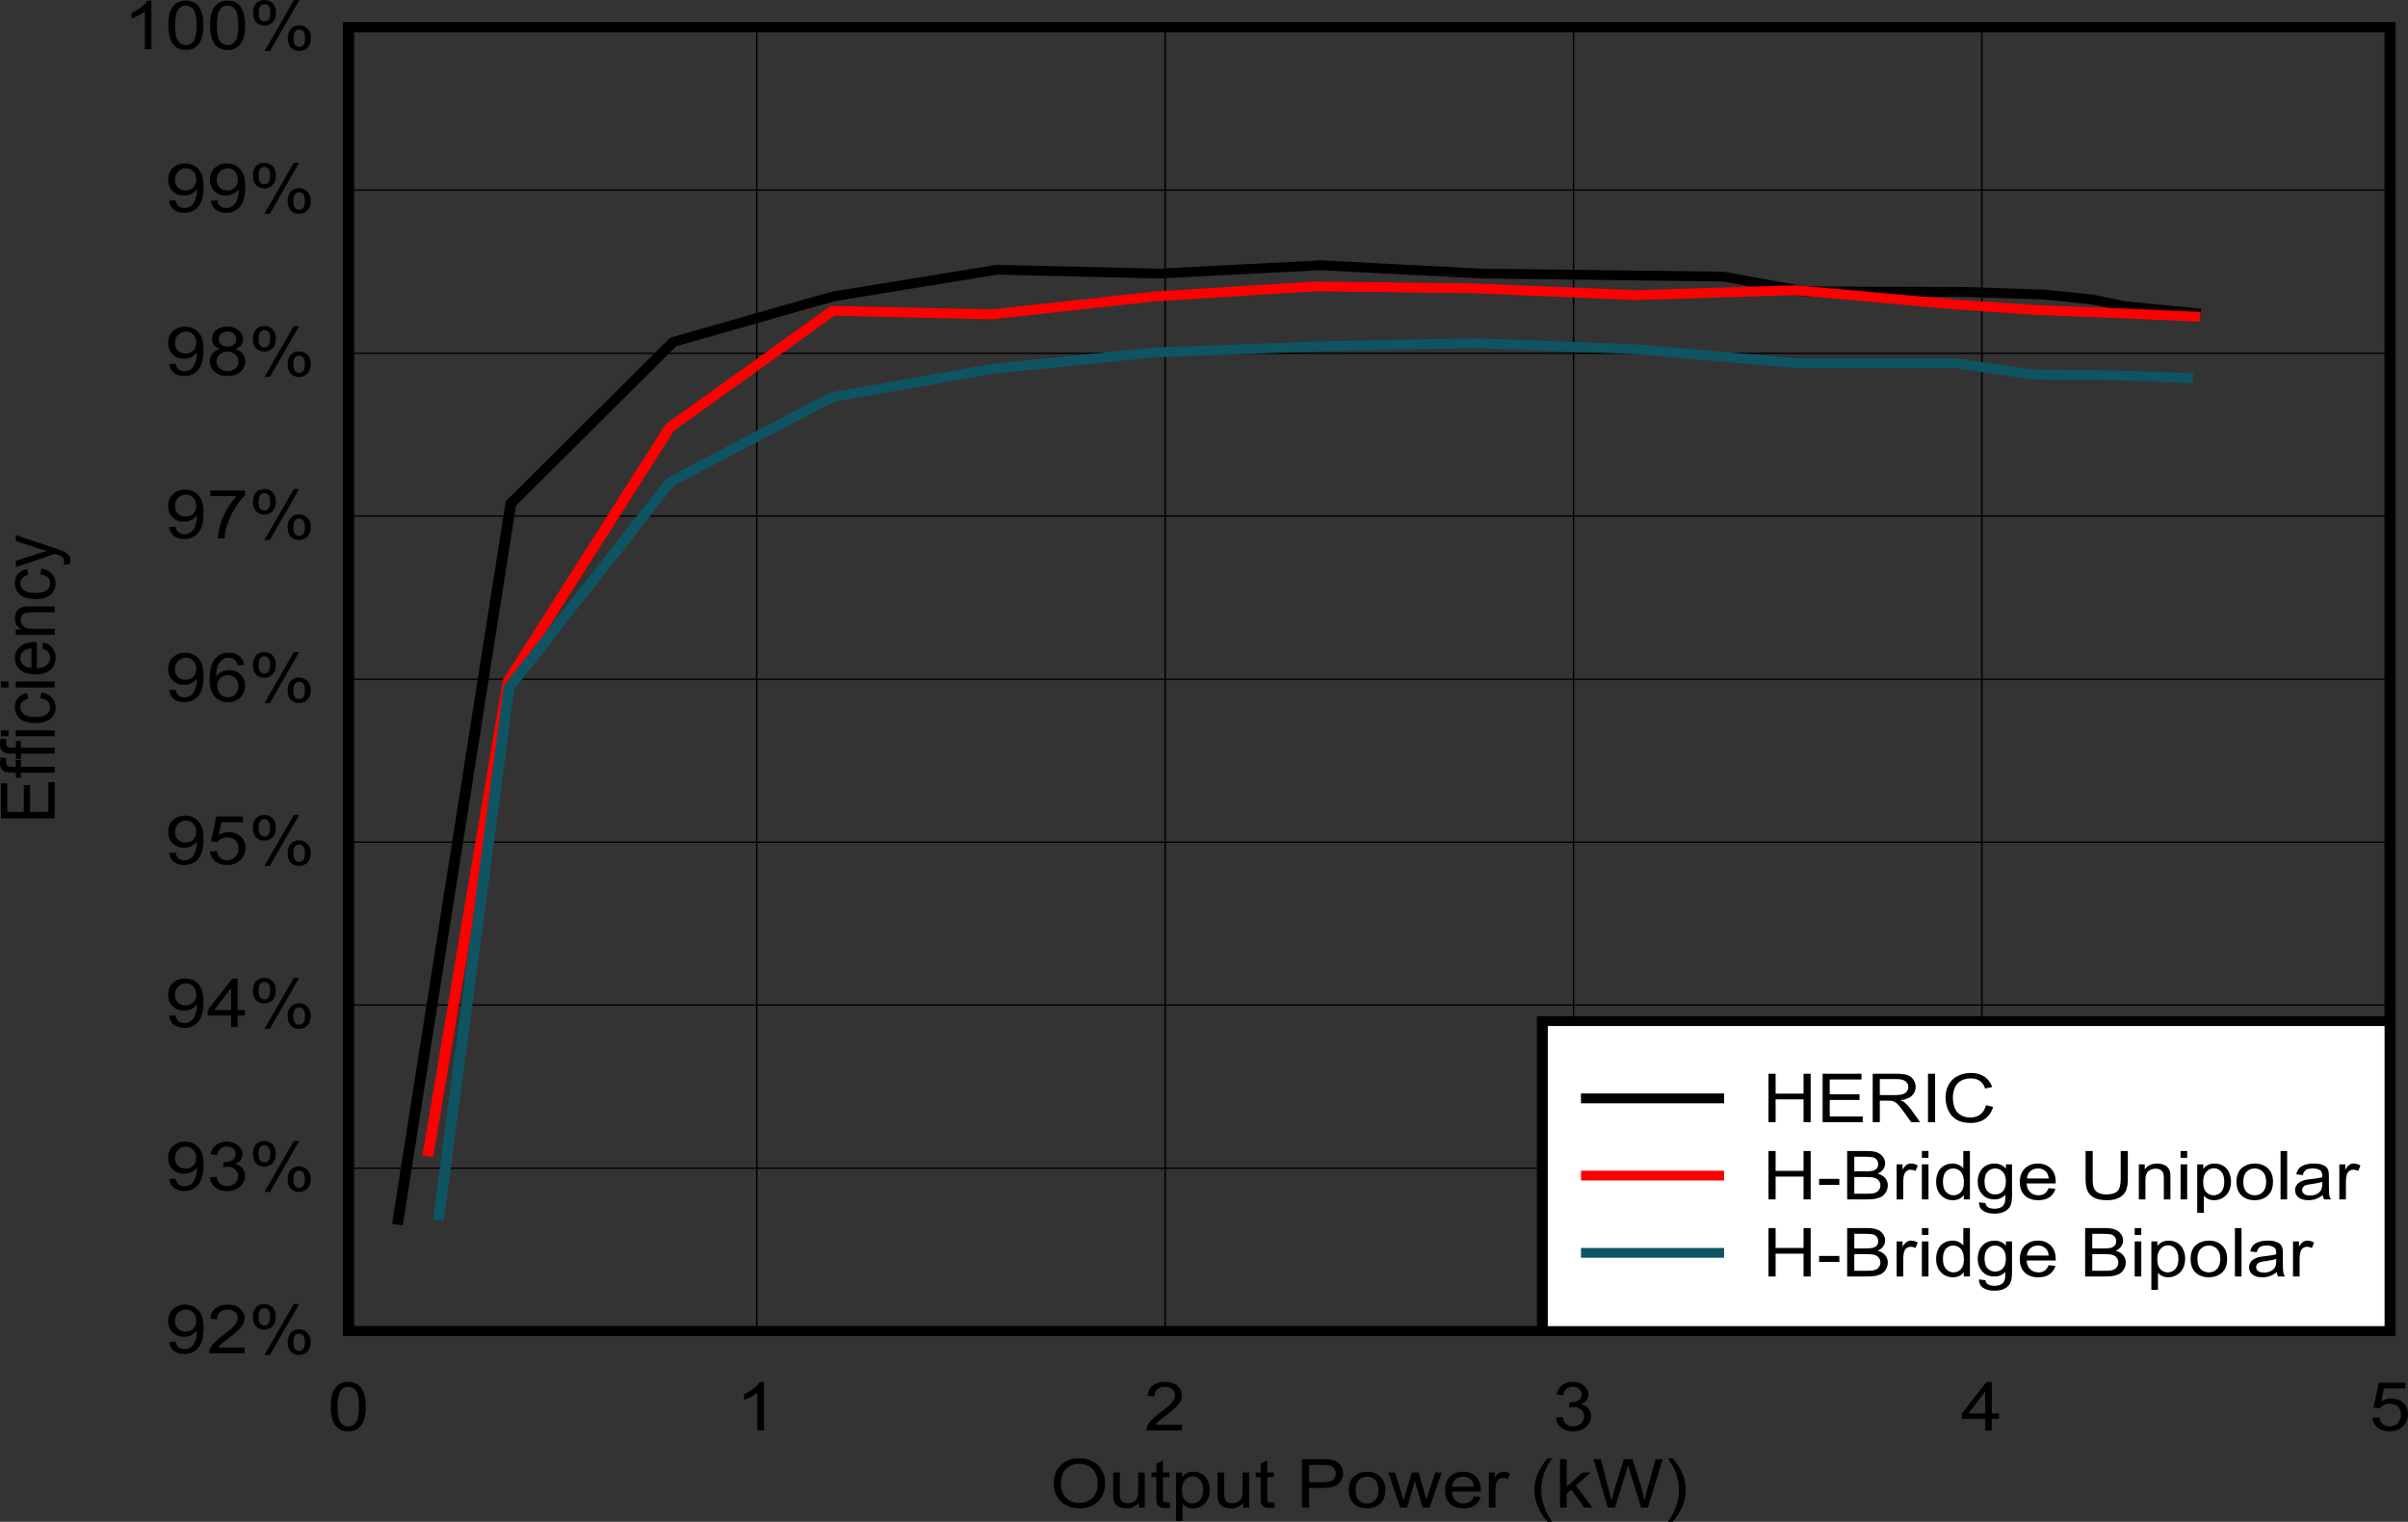 <?xml version="1.0" encoding="UTF-8" standalone="no"?>
<svg
   xmlns:dc="http://purl.org/dc/elements/1.1/"
   xmlns:cc="http://creativecommons.org/ns#"
   xmlns:rdf="http://www.w3.org/1999/02/22-rdf-syntax-ns#"
   xmlns:svg="http://www.w3.org/2000/svg"
   xmlns="http://www.w3.org/2000/svg"
   xmlns:xlink="http://www.w3.org/1999/xlink"
   xmlns:sodipodi="http://sodipodi.sourceforge.net/DTD/sodipodi-0.dtd"
   xmlns:inkscape="http://www.inkscape.org/namespaces/inkscape"
   sodipodi:docname="D007-efficiency-dc-ac-vs-output-power-tiduf64.pdf"
   id="svg445"
   version="1.2"
   viewBox="0 0 513.074 324.219"
   height="324.219pt"
   width="513.074pt">
  <rect x="0" y="0" width="513.074" height="324.219" fill="#333333" stroke="none"/>
  <sodipodi:namedview
     id="namedview447"
     inkscape:window-height="480"
     inkscape:window-width="640"
     inkscape:pageshadow="2"
     inkscape:pageopacity="0"
     guidetolerance="10"
     gridtolerance="10"
     objecttolerance="10"
     borderopacity="1"
     bordercolor="#666666"
     pagecolor="#ffffff" />
  <defs
     id="defs148">
    <g
       id="g146">
      <symbol
         id="glyph0-0"
         overflow="visible">
        <path
           inkscape:connector-curvature="0"
           id="path2"
           d="m 2,0 v -9 h 8 v 9 z m 0.25,-0.219 h 7.5 v -8.562 h -7.5 z m 0,0"
           style="stroke:none" />
      </symbol>
      <symbol
         id="glyph0-1"
         overflow="visible">
        <path
           inkscape:connector-curvature="0"
           id="path5"
           d="m 0.781,-5.016 c 0,-1.715 0.508,-3.062 1.531,-4.031 C 3.332,-10.012 4.648,-10.5 6.266,-10.5 c 1.051,0 2,0.23 2.844,0.688 0.852,0.461 1.504,1.098 1.953,1.906 0.445,0.812 0.672,1.738 0.672,2.766 0,1.043 -0.238,1.98 -0.703,2.812 -0.469,0.824 -1.137,1.449 -2,1.875 -0.855,0.418 -1.785,0.625 -2.781,0.625 -1.074,0 -2.039,-0.234 -2.891,-0.703 C 2.516,-0.996 1.871,-1.641 1.438,-2.453 1,-3.262 0.781,-4.117 0.781,-5.016 Z M 2.344,-5 c 0,1.242 0.367,2.223 1.109,2.938 0.738,0.719 1.672,1.078 2.797,1.078 1.133,0 2.07,-0.359 2.812,-1.078 0.738,-0.727 1.109,-1.758 1.109,-3.094 0,-0.832 -0.164,-1.562 -0.484,-2.188 -0.312,-0.621 -0.773,-1.109 -1.375,-1.453 -0.605,-0.352 -1.289,-0.531 -2.047,-0.531 -1.074,0 -1.996,0.336 -2.766,1 C 2.727,-7.66 2.344,-6.551 2.344,-5 Z m 0,0"
           style="stroke:none" />
      </symbol>
      <symbol
         id="glyph0-2"
         overflow="visible">
        <path
           inkscape:connector-curvature="0"
           id="path8"
           d="M 6.5,0 V -1.094 C 5.852,-0.25 4.973,0.172 3.859,0.172 c -0.492,0 -0.949,-0.086 -1.375,-0.25 C 2.066,-0.254 1.754,-0.469 1.547,-0.719 1.336,-0.977 1.191,-1.289 1.109,-1.656 1.055,-1.902 1.031,-2.301 1.031,-2.844 v -4.625 H 2.438 v 4.141 c 0,0.668 0.023,1.117 0.078,1.344 0.09,0.336 0.281,0.598 0.562,0.781 0.289,0.188 0.645,0.281 1.062,0.281 0.426,0 0.82,-0.094 1.188,-0.281 C 5.699,-1.398 5.961,-1.664 6.109,-2 6.262,-2.34 6.344,-2.832 6.344,-3.469 v -4 H 7.75 V 0 Z m 0,0"
           style="stroke:none" />
      </symbol>
      <symbol
         id="glyph0-3"
         overflow="visible">
        <path
           inkscape:connector-curvature="0"
           id="path11"
           d="m 4.125,-1.125 0.203,1.109 C 3.93,0.055 3.574,0.094 3.266,0.094 2.754,0.094 2.355,0.02 2.078,-0.125 1.797,-0.27 1.598,-0.457 1.484,-0.688 1.367,-0.926 1.312,-1.426 1.312,-2.188 V -6.484 H 0.281 V -7.469 H 1.312 v -1.859 l 1.406,-0.75 V -7.469 H 4.125 v 0.984 H 2.719 V -2.125 c 0,0.367 0.02,0.602 0.062,0.703 0.051,0.105 0.133,0.191 0.25,0.25 0.113,0.062 0.273,0.094 0.484,0.094 0.152,0 0.359,-0.016 0.609,-0.047 z m 0,0"
           style="stroke:none" />
      </symbol>
      <symbol
         id="glyph0-4"
         overflow="visible">
        <path
           inkscape:connector-curvature="0"
           id="path14"
           d="M 1.062,2.859 V -7.469 H 2.344 V -6.5 C 2.645,-6.871 2.984,-7.156 3.359,-7.344 3.742,-7.539 4.207,-7.641 4.75,-7.641 c 0.707,0 1.332,0.168 1.875,0.5 0.539,0.324 0.945,0.789 1.219,1.391 0.277,0.594 0.422,1.246 0.422,1.953 0,0.773 -0.16,1.465 -0.469,2.078 C 7.492,-1.113 7.051,-0.645 6.469,-0.312 5.895,0.008 5.285,0.172 4.641,0.172 4.172,0.172 3.746,0.082 3.375,-0.094 3.008,-0.27 2.707,-0.5 2.469,-0.781 V 2.859 Z M 2.328,-3.688 c 0,0.961 0.211,1.668 0.641,2.125 0.434,0.461 0.961,0.688 1.578,0.688 0.621,0 1.16,-0.234 1.609,-0.703 0.445,-0.477 0.672,-1.219 0.672,-2.219 0,-0.945 -0.223,-1.656 -0.656,-2.125 -0.438,-0.477 -0.961,-0.719 -1.562,-0.719 -0.594,0 -1.129,0.254 -1.594,0.75 -0.461,0.5 -0.688,1.238 -0.688,2.203 z m 0,0"
           style="stroke:none" />
      </symbol>
      <symbol
         id="glyph0-5"
         overflow="visible">
        <path
           inkscape:connector-curvature="0"
           id="path17"
           d=""
           style="stroke:none" />
      </symbol>
      <symbol
         id="glyph0-6"
         overflow="visible">
        <path
           inkscape:connector-curvature="0"
           id="path20"
           d="M 1.234,0 V -10.312 H 5.562 c 0.758,0 1.336,0.035 1.734,0.094 0.559,0.086 1.031,0.246 1.406,0.484 0.383,0.242 0.691,0.574 0.922,1 0.238,0.43 0.359,0.898 0.359,1.406 0,0.875 -0.316,1.621 -0.938,2.234 C 8.43,-4.488 7.309,-4.188 5.688,-4.188 H 2.75 V 0 Z M 2.75,-5.406 h 2.969 c 0.977,0 1.672,-0.16 2.078,-0.484 0.414,-0.332 0.625,-0.797 0.625,-1.391 0,-0.434 -0.129,-0.805 -0.375,-1.109 C 7.805,-8.699 7.488,-8.906 7.094,-9 6.844,-9.059 6.371,-9.094 5.688,-9.094 H 2.75 Z m 0,0"
           style="stroke:none" />
      </symbol>
      <symbol
         id="glyph0-7"
         overflow="visible">
        <path
           inkscape:connector-curvature="0"
           id="path23"
           d="m 0.531,-3.734 c 0,-1.383 0.426,-2.41 1.281,-3.078 0.715,-0.551 1.586,-0.828 2.609,-0.828 1.145,0 2.078,0.34 2.797,1.016 0.727,0.668 1.094,1.598 1.094,2.781 0,0.961 -0.164,1.715 -0.484,2.266 -0.324,0.555 -0.793,0.988 -1.406,1.297 -0.605,0.301 -1.273,0.453 -2,0.453 -1.156,0 -2.098,-0.332 -2.812,-1 C 0.891,-1.504 0.531,-2.473 0.531,-3.734 Z m 1.453,0 c 0,0.961 0.227,1.68 0.688,2.156 0.465,0.469 1.051,0.703 1.75,0.703 0.695,0 1.273,-0.238 1.734,-0.719 0.465,-0.477 0.703,-1.207 0.703,-2.188 0,-0.914 -0.238,-1.613 -0.703,-2.094 -0.461,-0.477 -1.039,-0.719 -1.734,-0.719 -0.699,0 -1.285,0.242 -1.75,0.719 -0.461,0.469 -0.688,1.184 -0.688,2.141 z m 0,0"
           style="stroke:none" />
      </symbol>
      <symbol
         id="glyph0-8"
         overflow="visible">
        <path
           inkscape:connector-curvature="0"
           id="path26"
           d="M 2.594,0 0.047,-7.469 H 1.5 l 1.328,4.312 0.484,1.609 C 3.332,-1.629 3.477,-2.145 3.75,-3.094 l 1.312,-4.375 H 6.516 L 7.75,-3.141 l 0.422,1.438 0.469,-1.453 1.422,-4.312 h 1.375 L 8.844,0 H 7.375 L 6.062,-4.469 5.734,-5.75 4.062,0 Z m 0,0"
           style="stroke:none" />
      </symbol>
      <symbol
         id="glyph0-9"
         overflow="visible">
        <path
           inkscape:connector-curvature="0"
           id="path29"
           d="M 6.734,-2.406 8.188,-2.25 c -0.23,0.773 -0.66,1.371 -1.281,1.797 -0.617,0.418 -1.402,0.625 -2.359,0.625 -1.219,0 -2.184,-0.332 -2.891,-1 -0.711,-0.676 -1.062,-1.625 -1.062,-2.844 0,-1.258 0.359,-2.234 1.078,-2.922 0.715,-0.695 1.648,-1.047 2.797,-1.047 1.102,0 2.004,0.348 2.703,1.031 0.707,0.68 1.062,1.633 1.062,2.859 0,0.074 0,0.191 0,0.344 h -6.188 c 0.051,0.812 0.305,1.441 0.766,1.875 0.465,0.438 1.047,0.656 1.734,0.656 0.52,0 0.961,-0.117 1.328,-0.359 C 6.238,-1.48 6.523,-1.875 6.734,-2.406 Z M 2.125,-4.453 H 6.75 C 6.688,-5.074 6.508,-5.547 6.219,-5.859 5.77,-6.348 5.191,-6.594 4.484,-6.594 c -0.648,0 -1.195,0.195 -1.641,0.578 -0.438,0.387 -0.68,0.91 -0.719,1.562 z m 0,0"
           style="stroke:none" />
      </symbol>
      <symbol
         id="glyph0-10"
         overflow="visible">
        <path
           inkscape:connector-curvature="0"
           id="path32"
           d="M 1.047,0 V -7.469 H 2.312 v 1.125 c 0.32,-0.52 0.617,-0.863 0.891,-1.031 0.27,-0.176 0.57,-0.266 0.906,-0.266 0.465,0 0.945,0.137 1.438,0.406 L 5.062,-6.062 C 4.719,-6.238 4.371,-6.328 4.031,-6.328 c -0.305,0 -0.582,0.086 -0.828,0.25 -0.242,0.168 -0.414,0.398 -0.516,0.688 -0.156,0.449 -0.234,0.945 -0.234,1.484 V 0 Z m 0,0"
           style="stroke:none" />
      </symbol>
      <symbol
         id="glyph0-11"
         overflow="visible">
        <path
           inkscape:connector-curvature="0"
           id="path35"
           d="M 3.75,3.031 C 2.969,2.145 2.305,1.113 1.766,-0.062 1.234,-1.246 0.969,-2.473 0.969,-3.734 0.969,-4.848 1.172,-5.914 1.578,-6.938 2.043,-8.121 2.77,-9.305 3.75,-10.484 h 1 C 4.125,-9.516 3.707,-8.82 3.5,-8.406 3.188,-7.75 2.934,-7.07 2.75,-6.375 2.531,-5.5 2.422,-4.617 2.422,-3.734 c 0,2.262 0.773,4.516 2.328,6.766 z m 0,0"
           style="stroke:none" />
      </symbol>
      <symbol
         id="glyph0-12"
         overflow="visible">
        <path
           inkscape:connector-curvature="0"
           id="path38"
           d="m 1.062,0 v -10.312 h 1.406 v 5.875 L 5.797,-7.469 H 7.625 L 4.453,-4.703 7.938,0 H 6.203 l -2.734,-3.812 -1,0.844 V 0 Z m 0,0"
           style="stroke:none" />
      </symbol>
      <symbol
         id="glyph0-13"
         overflow="visible">
        <path
           inkscape:connector-curvature="0"
           id="path41"
           d="M 3.234,0 0.203,-10.312 H 1.75 L 3.5,-3.547 C 3.684,-2.836 3.848,-2.133 3.984,-1.438 4.273,-2.539 4.445,-3.176 4.5,-3.344 L 6.672,-10.312 H 8.5 l 1.641,5.219 c 0.414,1.293 0.711,2.512 0.891,3.656 0.145,-0.652 0.336,-1.406 0.578,-2.25 l 1.797,-6.625 h 1.516 L 11.781,0 H 10.328 L 7.906,-7.859 C 7.707,-8.512 7.586,-8.914 7.547,-9.062 7.43,-8.594 7.32,-8.191 7.219,-7.859 L 4.781,0 Z m 0,0"
           style="stroke:none" />
      </symbol>
      <symbol
         id="glyph0-14"
         overflow="visible">
        <path
           inkscape:connector-curvature="0"
           id="path44"
           d="M 1.984,3.031 H 0.969 c 1.559,-2.25 2.344,-4.504 2.344,-6.766 0,-0.871 -0.117,-1.75 -0.344,-2.625 C 2.789,-7.055 2.543,-7.727 2.234,-8.375 2.023,-8.801 1.602,-9.504 0.969,-10.484 H 1.984 C 2.961,-9.305 3.688,-8.121 4.156,-6.938 4.551,-5.914 4.75,-4.848 4.75,-3.734 4.75,-2.473 4.477,-1.246 3.938,-0.062 3.406,1.113 2.754,2.145 1.984,3.031 Z m 0,0"
           style="stroke:none" />
      </symbol>
      <symbol
         id="glyph0-15"
         overflow="visible">
        <path
           inkscape:connector-curvature="0"
           id="path47"
           d="m 0.672,-5.078 c 0,-1.227 0.133,-2.211 0.406,-2.953 0.277,-0.738 0.695,-1.312 1.25,-1.719 0.551,-0.402 1.242,-0.609 2.078,-0.609 0.613,0 1.148,0.117 1.609,0.344 0.465,0.219 0.852,0.543 1.156,0.969 0.301,0.418 0.535,0.93 0.703,1.531 0.176,0.594 0.266,1.41 0.266,2.438 0,1.211 -0.145,2.184 -0.422,2.922 -0.273,0.742 -0.684,1.316 -1.234,1.719 -0.555,0.406 -1.246,0.609 -2.078,0.609 -1.105,0 -1.977,-0.352 -2.609,-1.062 -0.75,-0.863 -1.125,-2.258 -1.125,-4.188 z m 1.438,0 c 0,1.688 0.219,2.816 0.656,3.375 0.445,0.562 0.992,0.844 1.641,0.844 0.645,0 1.188,-0.281 1.625,-0.844 0.434,-0.559 0.656,-1.688 0.656,-3.375 0,-1.695 -0.223,-2.828 -0.656,-3.391 -0.438,-0.559 -0.988,-0.844 -1.641,-0.844 -0.648,0 -1.164,0.254 -1.547,0.75 -0.492,0.625 -0.734,1.789 -0.734,3.484 z m 0,0"
           style="stroke:none" />
      </symbol>
      <symbol
         id="glyph0-16"
         overflow="visible">
        <path
           inkscape:connector-curvature="0"
           id="path50"
           d="M 5.969,0 H 4.562 V -8.062 C 4.219,-7.77 3.77,-7.477 3.219,-7.188 2.676,-6.906 2.184,-6.691 1.75,-6.547 v -1.219 C 2.527,-8.098 3.211,-8.5 3.797,-8.969 4.387,-9.445 4.812,-9.91 5.062,-10.359 h 0.906 z m 0,0"
           style="stroke:none" />
      </symbol>
      <symbol
         id="glyph0-17"
         overflow="visible">
        <path
           inkscape:connector-curvature="0"
           id="path53"
           d="M 8.062,-1.219 V 0 H 0.484 C 0.473,-0.301 0.531,-0.594 0.656,-0.875 0.84,-1.34 1.148,-1.801 1.578,-2.25 2.004,-2.695 2.617,-3.219 3.422,-3.812 4.66,-4.727 5.5,-5.453 5.938,-5.984 6.371,-6.523 6.594,-7.035 6.594,-7.516 6.594,-8.012 6.395,-8.438 6,-8.781 5.602,-9.133 5.082,-9.312 4.438,-9.312 c -0.68,0 -1.223,0.191 -1.625,0.562 -0.406,0.367 -0.609,0.871 -0.609,1.516 L 0.75,-7.375 c 0.102,-0.965 0.477,-1.707 1.125,-2.219 0.645,-0.508 1.508,-0.766 2.594,-0.766 1.102,0 1.973,0.277 2.609,0.828 0.645,0.555 0.969,1.238 0.969,2.047 0,0.406 -0.098,0.816 -0.281,1.219 -0.188,0.398 -0.504,0.816 -0.938,1.25 -0.438,0.438 -1.164,1.043 -2.172,1.812 -0.844,0.637 -1.387,1.07 -1.625,1.297 -0.242,0.23 -0.441,0.461 -0.594,0.688 z m 0,0"
           style="stroke:none" />
      </symbol>
      <symbol
         id="glyph0-18"
         overflow="visible">
        <path
           inkscape:connector-curvature="0"
           id="path56"
           d="m 0.672,-2.719 1.406,-0.172 c 0.164,0.719 0.441,1.242 0.828,1.562 0.383,0.312 0.859,0.469 1.422,0.469 0.652,0 1.211,-0.207 1.672,-0.625 0.457,-0.414 0.688,-0.926 0.688,-1.531 0,-0.582 -0.215,-1.062 -0.641,-1.438 -0.418,-0.371 -0.957,-0.562 -1.609,-0.562 -0.262,0 -0.59,0.051 -0.984,0.141 L 3.609,-6 c 0.09,0.012 0.164,0.016 0.219,0.016 0.602,0 1.145,-0.141 1.625,-0.422 0.477,-0.277 0.719,-0.711 0.719,-1.297 0,-0.465 -0.18,-0.852 -0.531,-1.156 C 5.297,-9.16 4.848,-9.312 4.297,-9.312 c -0.555,0 -1.012,0.16 -1.375,0.469 -0.367,0.305 -0.602,0.77 -0.703,1.391 L 0.812,-7.688 c 0.176,-0.84 0.566,-1.5 1.172,-1.969 0.613,-0.465 1.375,-0.703 2.281,-0.703 0.621,0 1.195,0.129 1.719,0.375 C 6.512,-9.742 6.914,-9.414 7.188,-9 c 0.277,0.418 0.422,0.863 0.422,1.328 0,0.449 -0.137,0.855 -0.406,1.219 -0.262,0.367 -0.652,0.66 -1.172,0.875 0.676,0.137 1.203,0.43 1.578,0.875 0.371,0.438 0.562,0.992 0.562,1.656 0,0.906 -0.367,1.676 -1.094,2.297 -0.73,0.625 -1.652,0.938 -2.766,0.938 -1,0 -1.836,-0.27 -2.5,-0.812 C 1.145,-1.164 0.762,-1.863 0.672,-2.719 Z m 0,0"
           style="stroke:none" />
      </symbol>
      <symbol
         id="glyph0-19"
         overflow="visible">
        <path
           inkscape:connector-curvature="0"
           id="path59"
           d="M 5.172,0 V -2.469 H 0.203 V -3.625 L 5.438,-10.312 H 6.578 V -3.625 H 8.125 v 1.156 H 6.578 V 0 Z m 0,-3.625 V -8.281 L 1.594,-3.625 Z m 0,0"
           style="stroke:none" />
      </symbol>
      <symbol
         id="glyph0-20"
         overflow="visible">
        <path
           inkscape:connector-curvature="0"
           id="path62"
           d="M 0.672,-2.703 2.141,-2.812 c 0.113,0.648 0.367,1.137 0.766,1.469 0.395,0.324 0.875,0.484 1.438,0.484 0.676,0 1.25,-0.227 1.719,-0.688 0.465,-0.465 0.703,-1.082 0.703,-1.844 0,-0.715 -0.227,-1.285 -0.672,-1.703 -0.449,-0.414 -1.039,-0.625 -1.766,-0.625 -0.461,0 -0.871,0.098 -1.234,0.281 C 2.727,-5.25 2.441,-5.008 2.234,-4.719 L 0.922,-4.875 2.031,-10.172 h 5.688 v 1.203 h -4.562 l -0.625,2.781 c 0.684,-0.434 1.41,-0.656 2.172,-0.656 0.996,0 1.844,0.316 2.531,0.938 0.684,0.625 1.031,1.43 1.031,2.406 0,0.938 -0.305,1.746 -0.906,2.422 -0.742,0.836 -1.746,1.25 -3.016,1.25 -1.043,0 -1.895,-0.258 -2.547,-0.781 -0.656,-0.527 -1.035,-1.227 -1.125,-2.094 z m 0,0"
           style="stroke:none" />
      </symbol>
      <symbol
         id="glyph0-21"
         overflow="visible">
        <path
           inkscape:connector-curvature="0"
           id="path65"
           d="M 0.875,-2.391 2.234,-2.5 c 0.113,0.574 0.332,0.992 0.656,1.25 0.32,0.262 0.734,0.391 1.234,0.391 0.434,0 0.816,-0.086 1.141,-0.266 0.32,-0.184 0.586,-0.426 0.797,-0.719 0.207,-0.301 0.379,-0.703 0.516,-1.203 0.145,-0.508 0.219,-1.023 0.219,-1.547 0,-0.059 0,-0.148 0,-0.266 C 6.516,-4.453 6.129,-4.121 5.641,-3.875 5.148,-3.625 4.621,-3.5 4.062,-3.5 3.113,-3.5 2.309,-3.805 1.656,-4.422 1,-5.043 0.672,-5.863 0.672,-6.875 c 0,-1.039 0.336,-1.879 1.016,-2.516 0.684,-0.645 1.547,-0.969 2.578,-0.969 0.746,0 1.43,0.184 2.047,0.547 0.613,0.367 1.082,0.883 1.406,1.547 0.32,0.668 0.484,1.637 0.484,2.906 0,1.312 -0.164,2.363 -0.484,3.141 C 7.406,-1.438 6.93,-0.84 6.297,-0.438 5.672,-0.031 4.934,0.172 4.094,0.172 3.195,0.172 2.461,-0.051 1.891,-0.5 1.328,-0.945 0.988,-1.578 0.875,-2.391 Z M 6.641,-6.938 c 0,-0.727 -0.223,-1.305 -0.656,-1.734 C 5.555,-9.098 5.039,-9.312 4.438,-9.312 c -0.625,0 -1.176,0.238 -1.641,0.703 -0.461,0.461 -0.688,1.055 -0.688,1.781 0,0.656 0.219,1.195 0.656,1.609 0.445,0.406 0.992,0.609 1.641,0.609 0.645,0 1.176,-0.203 1.594,-0.609 0.426,-0.414 0.641,-0.988 0.641,-1.719 z m 0,0"
           style="stroke:none" />
      </symbol>
      <symbol
         id="glyph0-22"
         overflow="visible">
        <path
           inkscape:connector-curvature="0"
           id="path68"
           d="m 0.938,-7.844 c 0,-0.727 0.203,-1.348 0.609,-1.859 0.414,-0.52 1.016,-0.781 1.797,-0.781 0.715,0 1.312,0.23 1.781,0.688 0.465,0.461 0.703,1.137 0.703,2.031 0,0.875 -0.242,1.555 -0.719,2.031 -0.469,0.469 -1.055,0.703 -1.75,0.703 -0.699,0 -1.277,-0.227 -1.734,-0.688 -0.461,-0.465 -0.688,-1.176 -0.688,-2.125 z M 3.375,-9.609 c -0.344,0 -0.637,0.137 -0.875,0.406 -0.23,0.273 -0.344,0.773 -0.344,1.5 0,0.656 0.113,1.121 0.344,1.391 0.238,0.273 0.531,0.406 0.875,0.406 0.352,0 0.645,-0.133 0.875,-0.406 0.238,-0.27 0.359,-0.77 0.359,-1.5 0,-0.664 -0.121,-1.129 -0.359,-1.391 -0.23,-0.27 -0.523,-0.406 -0.875,-0.406 z M 3.391,0.375 9.656,-10.484 h 1.141 L 4.547,0.375 Z M 8.344,-2.422 c 0,-0.738 0.203,-1.363 0.609,-1.875 0.414,-0.52 1.016,-0.781 1.797,-0.781 0.715,0 1.312,0.238 1.781,0.703 0.477,0.461 0.719,1.137 0.719,2.031 0,0.875 -0.242,1.551 -0.719,2.016 C 12.051,0.137 11.461,0.375 10.766,0.375 10.066,0.375 9.488,0.145 9.031,-0.312 8.57,-0.777 8.344,-1.484 8.344,-2.422 Z m 2.453,-1.781 c -0.355,0 -0.652,0.137 -0.891,0.406 -0.23,0.273 -0.344,0.773 -0.344,1.5 0,0.656 0.113,1.121 0.344,1.391 0.238,0.273 0.531,0.406 0.875,0.406 0.363,0 0.66,-0.133 0.891,-0.406 0.227,-0.27 0.344,-0.766 0.344,-1.484 0,-0.664 -0.121,-1.133 -0.359,-1.406 -0.23,-0.27 -0.52,-0.406 -0.859,-0.406 z m 0,0"
           style="stroke:none" />
      </symbol>
      <symbol
         id="glyph0-23"
         overflow="visible">
        <path
           inkscape:connector-curvature="0"
           id="path71"
           d="M 7.969,-7.781 6.562,-7.688 C 6.438,-8.184 6.258,-8.547 6.031,-8.766 5.656,-9.129 5.184,-9.312 4.625,-9.312 c -0.449,0 -0.84,0.117 -1.172,0.344 -0.449,0.281 -0.805,0.707 -1.062,1.266 -0.25,0.562 -0.383,1.363 -0.391,2.391 0.34,-0.465 0.758,-0.812 1.25,-1.031 0.488,-0.227 1,-0.344 1.531,-0.344 0.934,0 1.734,0.316 2.391,0.938 0.664,0.617 1,1.418 1,2.406 0,0.648 -0.16,1.254 -0.469,1.812 -0.312,0.555 -0.742,0.977 -1.281,1.266 -0.543,0.289 -1.16,0.438 -1.844,0.438 -1.168,0 -2.121,-0.383 -2.859,-1.156 -0.742,-0.777 -1.109,-2.062 -1.109,-3.844 0,-1.988 0.406,-3.438 1.219,-4.344 0.715,-0.789 1.68,-1.188 2.891,-1.188 0.895,0 1.629,0.23 2.203,0.688 0.582,0.461 0.93,1.09 1.047,1.891 z m -5.75,4.438 c 0,0.438 0.102,0.863 0.312,1.266 0.207,0.398 0.492,0.699 0.859,0.906 0.371,0.211 0.766,0.312 1.172,0.312 0.59,0 1.102,-0.211 1.531,-0.641 0.426,-0.434 0.641,-1.023 0.641,-1.766 0,-0.715 -0.215,-1.281 -0.641,-1.688 -0.418,-0.414 -0.949,-0.625 -1.594,-0.625 -0.637,0 -1.18,0.211 -1.625,0.625 -0.438,0.406 -0.656,0.945 -0.656,1.609 z m 0,0"
           style="stroke:none" />
      </symbol>
      <symbol
         id="glyph0-24"
         overflow="visible">
        <path
           inkscape:connector-curvature="0"
           id="path74"
           d="m 0.766,-8.969 v -1.203 h 7.406 V -9.188 C 7.441,-8.488 6.715,-7.559 6,-6.406 5.289,-5.25 4.738,-4.055 4.344,-2.828 4.062,-1.973 3.883,-1.027 3.812,0 H 2.359 C 2.379,-0.809 2.555,-1.789 2.891,-2.938 3.23,-4.082 3.719,-5.188 4.344,-6.25 4.977,-7.32 5.656,-8.227 6.375,-8.969 Z m 0,0"
           style="stroke:none" />
      </symbol>
      <symbol
         id="glyph0-25"
         overflow="visible">
        <path
           inkscape:connector-curvature="0"
           id="path77"
           d="M 2.828,-5.594 C 2.242,-5.777 1.809,-6.051 1.531,-6.406 1.25,-6.77 1.109,-7.203 1.109,-7.703 1.109,-8.449 1.406,-9.082 2,-9.594 c 0.602,-0.508 1.406,-0.766 2.406,-0.766 0.996,0 1.801,0.27 2.406,0.797 0.613,0.523 0.922,1.16 0.922,1.906 0,0.48 -0.145,0.898 -0.422,1.25 -0.281,0.355 -0.707,0.629 -1.266,0.812 0.695,0.211 1.227,0.543 1.594,1 0.371,0.461 0.562,1.008 0.562,1.641 0,0.887 -0.352,1.633 -1.047,2.234 C 6.469,-0.125 5.555,0.172 4.422,0.172 3.297,0.172 2.383,-0.125 1.688,-0.719 1,-1.32 0.656,-2.078 0.656,-2.984 c 0,-0.664 0.188,-1.223 0.562,-1.672 0.371,-0.457 0.91,-0.77 1.609,-0.938 z m -0.281,-2.141 c 0,0.492 0.172,0.895 0.516,1.203 0.352,0.305 0.812,0.453 1.375,0.453 0.539,0 0.984,-0.148 1.328,-0.453 0.34,-0.309 0.516,-0.691 0.516,-1.141 0,-0.457 -0.18,-0.844 -0.531,-1.156 C 5.395,-9.148 4.949,-9.312 4.422,-9.312 c -0.543,0 -0.992,0.16 -1.344,0.469 -0.355,0.305 -0.531,0.676 -0.531,1.109 z M 2.094,-2.969 c 0,0.355 0.094,0.707 0.281,1.047 0.195,0.336 0.484,0.598 0.859,0.781 0.371,0.188 0.773,0.281 1.203,0.281 0.676,0 1.234,-0.191 1.672,-0.578 0.434,-0.395 0.656,-0.895 0.656,-1.5 0,-0.602 -0.23,-1.102 -0.688,-1.5 -0.449,-0.402 -1.012,-0.609 -1.688,-0.609 -0.656,0 -1.207,0.199 -1.641,0.594 -0.438,0.398 -0.656,0.895 -0.656,1.484 z m 0,0"
           style="stroke:none" />
      </symbol>
      <symbol
         id="glyph0-26"
         overflow="visible">
        <path
           inkscape:connector-curvature="0"
           id="path80"
           d="m 1.281,0 v -10.312 h 1.516 v 4.234 H 8.75 V -10.312 h 1.516 V 0 H 8.75 V -4.859 H 2.797 V 0 Z m 0,0"
           style="stroke:none" />
      </symbol>
      <symbol
         id="glyph0-27"
         overflow="visible">
        <path
           inkscape:connector-curvature="0"
           id="path83"
           d="m 1.266,0 v -10.312 h 8.281 v 1.219 H 2.781 V -5.938 H 9.125 v 1.203 H 2.781 V -1.219 H 9.812 V 0 Z m 0,0"
           style="stroke:none" />
      </symbol>
      <symbol
         id="glyph0-28"
         overflow="visible">
        <path
           inkscape:connector-curvature="0"
           id="path86"
           d="M 1.266,0 V -10.312 H 6.344 c 1.02,0 1.797,0.098 2.328,0.281 0.527,0.188 0.953,0.52 1.266,0.984 0.32,0.469 0.484,0.988 0.484,1.547 0,0.73 -0.27,1.352 -0.797,1.859 -0.523,0.5 -1.336,0.82 -2.438,0.953 0.402,0.168 0.711,0.34 0.922,0.516 0.434,0.367 0.852,0.82 1.25,1.359 l 2,2.812 H 9.453 L 7.938,-2.141 C 7.488,-2.762 7.117,-3.238 6.828,-3.562 6.547,-3.895 6.289,-4.125 6.062,-4.25 5.844,-4.383 5.613,-4.477 5.375,-4.531 5.207,-4.559 4.926,-4.578 4.531,-4.578 h -1.75 V 0 Z M 2.781,-5.766 h 3.25 c 0.695,0 1.238,-0.062 1.625,-0.188 0.395,-0.121 0.691,-0.328 0.891,-0.609 0.207,-0.289 0.312,-0.602 0.312,-0.938 0,-0.488 -0.199,-0.891 -0.594,-1.203 -0.398,-0.309 -1.02,-0.469 -1.859,-0.469 h -3.625 z m 0,0"
           style="stroke:none" />
      </symbol>
      <symbol
         id="glyph0-29"
         overflow="visible">
        <path
           inkscape:connector-curvature="0"
           id="path89"
           d="M 1.5,0 V -10.312 H 3.016 V 0 Z m 0,0"
           style="stroke:none" />
      </symbol>
      <symbol
         id="glyph0-30"
         overflow="visible">
        <path
           inkscape:connector-curvature="0"
           id="path92"
           d="m 9.406,-3.609 1.516,0.344 c -0.312,1.117 -0.887,1.973 -1.719,2.562 -0.824,0.586 -1.832,0.875 -3.016,0.875 C 4.945,0.172 3.941,-0.051 3.172,-0.5 2.398,-0.957 1.809,-1.613 1.406,-2.469 1,-3.32 0.797,-4.242 0.797,-5.234 c 0,-1.07 0.227,-2.008 0.688,-2.812 0.457,-0.801 1.102,-1.406 1.938,-1.812 0.84,-0.414 1.77,-0.625 2.781,-0.625 1.145,0 2.109,0.27 2.891,0.797 0.777,0.523 1.328,1.258 1.641,2.203 l -1.5,0.312 C 8.973,-7.918 8.586,-8.469 8.078,-8.812 c -0.5,-0.34 -1.137,-0.516 -1.906,-0.516 -0.875,0 -1.613,0.195 -2.203,0.578 -0.594,0.375 -1.012,0.887 -1.25,1.531 -0.242,0.637 -0.359,1.301 -0.359,1.984 0,0.875 0.141,1.645 0.422,2.297 0.289,0.648 0.734,1.137 1.328,1.469 0.602,0.324 1.254,0.484 1.953,0.484 0.84,0 1.555,-0.219 2.141,-0.656 0.59,-0.445 0.992,-1.102 1.203,-1.969 z m 0,0"
           style="stroke:none" />
      </symbol>
      <symbol
         id="glyph0-31"
         overflow="visible">
        <path
           inkscape:connector-curvature="0"
           id="path95"
           d="M 0.516,-3.094 V -4.375 h 4.312 v 1.281 z m 0,0"
           style="stroke:none" />
      </symbol>
      <symbol
         id="glyph0-32"
         overflow="visible">
        <path
           inkscape:connector-curvature="0"
           id="path98"
           d="M 1.172,0 V -10.312 H 5.469 c 0.871,0 1.578,0.105 2.109,0.312 0.527,0.211 0.941,0.535 1.234,0.969 0.301,0.43 0.453,0.883 0.453,1.359 0,0.438 -0.137,0.855 -0.406,1.25 -0.262,0.387 -0.66,0.699 -1.188,0.938 0.684,0.18 1.219,0.492 1.594,0.938 0.371,0.438 0.562,0.961 0.562,1.562 0,0.48 -0.117,0.93 -0.344,1.344 -0.23,0.418 -0.512,0.742 -0.844,0.969 -0.336,0.219 -0.754,0.387 -1.25,0.5 C 6.891,-0.055 6.273,0 5.547,0 Z M 2.688,-5.984 h 2.484 c 0.664,0 1.145,-0.035 1.438,-0.109 0.383,-0.102 0.676,-0.273 0.875,-0.516 C 7.68,-6.848 7.781,-7.148 7.781,-7.516 7.781,-7.855 7.684,-8.16 7.5,-8.422 7.32,-8.68 7.059,-8.859 6.719,-8.953 6.383,-9.043 5.805,-9.094 4.984,-9.094 H 2.688 Z m 0,4.766 h 2.859 c 0.488,0 0.832,-0.016 1.031,-0.047 C 6.918,-1.316 7.207,-1.41 7.438,-1.547 7.676,-1.68 7.867,-1.875 8.016,-2.125 8.168,-2.371 8.25,-2.66 8.25,-2.984 c 0,-0.383 -0.113,-0.719 -0.328,-1 C 7.703,-4.273 7.398,-4.477 7.016,-4.594 6.629,-4.707 6.07,-4.766 5.344,-4.766 H 2.688 Z m 0,0"
           style="stroke:none" />
      </symbol>
      <symbol
         id="glyph0-33"
         overflow="visible">
        <path
           inkscape:connector-curvature="0"
           id="path101"
           d="M 1.062,-8.859 V -10.312 h 1.406 v 1.453 z M 1.062,0 V -7.469 H 2.469 V 0 Z m 0,0"
           style="stroke:none" />
      </symbol>
      <symbol
         id="glyph0-34"
         overflow="visible">
        <path
           inkscape:connector-curvature="0"
           id="path104"
           d="M 6.438,0 V -0.938 C 5.914,-0.195 5.145,0.172 4.125,0.172 3.457,0.172 2.848,0.008 2.297,-0.312 1.742,-0.645 1.309,-1.102 1,-1.688 0.695,-2.277 0.547,-2.961 0.547,-3.734 c 0,-0.738 0.133,-1.41 0.406,-2.016 0.277,-0.613 0.695,-1.082 1.25,-1.406 C 2.754,-7.477 3.375,-7.641 4.062,-7.641 c 0.496,0 0.941,0.102 1.328,0.297 0.395,0.188 0.711,0.434 0.953,0.734 V -10.312 H 7.75 V 0 Z M 2,-3.734 c 0,0.961 0.223,1.68 0.672,2.156 C 3.117,-1.109 3.645,-0.875 4.25,-0.875 c 0.613,0 1.133,-0.223 1.562,-0.672 0.434,-0.457 0.656,-1.148 0.656,-2.078 0,-1.02 -0.223,-1.77 -0.656,-2.25 -0.438,-0.477 -0.98,-0.719 -1.625,-0.719 -0.625,0 -1.148,0.23 -1.562,0.688 C 2.207,-5.445 2,-4.723 2,-3.734 Z m 0,0"
           style="stroke:none" />
      </symbol>
      <symbol
         id="glyph0-35"
         overflow="visible">
        <path
           inkscape:connector-curvature="0"
           id="path107"
           d="m 0.797,0.625 1.375,0.172 c 0.051,0.383 0.207,0.66 0.469,0.828 0.352,0.238 0.832,0.359 1.438,0.359 0.645,0 1.145,-0.121 1.5,-0.359 0.352,-0.23 0.594,-0.559 0.719,-0.984 0.07,-0.25 0.109,-0.789 0.109,-1.625 C 5.789,-0.328 5.023,0 4.109,0 2.961,0 2.074,-0.367 1.453,-1.109 c -0.625,-0.738 -0.938,-1.629 -0.938,-2.672 0,-0.707 0.141,-1.363 0.422,-1.969 0.289,-0.602 0.707,-1.066 1.25,-1.391 0.551,-0.332 1.191,-0.5 1.922,-0.5 0.977,0 1.785,0.363 2.422,1.078 v -0.906 h 1.297 v 6.453 c 0,1.164 -0.133,1.988 -0.391,2.469 -0.262,0.488 -0.68,0.875 -1.25,1.156 C 5.613,2.887 4.91,3.031 4.078,3.031 3.086,3.031 2.285,2.824 1.672,2.422 1.066,2.023 0.773,1.426 0.797,0.625 Z m 1.172,-4.5 c 0,0.98 0.211,1.699 0.641,2.156 0.434,0.449 0.977,0.672 1.625,0.672 0.645,0 1.188,-0.223 1.625,-0.672 0.434,-0.445 0.656,-1.148 0.656,-2.109 0,-0.914 -0.227,-1.602 -0.672,-2.062 -0.449,-0.465 -0.992,-0.703 -1.625,-0.703 -0.625,0 -1.16,0.23 -1.594,0.688 -0.438,0.461 -0.656,1.137 -0.656,2.031 z m 0,0"
           style="stroke:none" />
      </symbol>
      <symbol
         id="glyph0-36"
         overflow="visible">
        <path
           inkscape:connector-curvature="0"
           id="path110"
           d="m 8.75,-10.312 h 1.516 v 5.953 c 0,1.043 -0.133,1.871 -0.391,2.484 -0.262,0.605 -0.73,1.102 -1.406,1.484 -0.68,0.375 -1.57,0.562 -2.672,0.562 -1.074,0 -1.957,-0.168 -2.641,-0.5 -0.68,-0.332 -1.164,-0.812 -1.453,-1.438 -0.293,-0.633 -0.438,-1.5 -0.438,-2.594 V -10.312 H 2.781 v 5.953 c 0,0.898 0.086,1.559 0.266,1.984 0.184,0.418 0.504,0.742 0.953,0.969 0.457,0.23 1.008,0.344 1.656,0.344 1.113,0 1.906,-0.223 2.375,-0.672 C 8.508,-2.191 8.75,-3.066 8.75,-4.359 Z m 0,0"
           style="stroke:none" />
      </symbol>
      <symbol
         id="glyph0-37"
         overflow="visible">
        <path
           inkscape:connector-curvature="0"
           id="path113"
           d="m 1.062,0 v -7.469 h 1.266 v 1.062 C 2.93,-7.227 3.812,-7.641 4.969,-7.641 c 0.496,0 0.957,0.086 1.375,0.25 0.414,0.156 0.727,0.371 0.938,0.641 0.207,0.262 0.352,0.57 0.438,0.922 0.051,0.242 0.078,0.652 0.078,1.234 V 0 H 6.391 V -4.547 C 6.391,-5.055 6.332,-5.438 6.219,-5.688 6.113,-5.945 5.918,-6.156 5.641,-6.312 5.367,-6.465 5.043,-6.547 4.672,-6.547 c -0.605,0 -1.129,0.176 -1.562,0.516 C 2.68,-5.688 2.469,-5.035 2.469,-4.078 V 0 Z m 0,0"
           style="stroke:none" />
      </symbol>
      <symbol
         id="glyph0-38"
         overflow="visible">
        <path
           inkscape:connector-curvature="0"
           id="path116"
           d="M 1.031,0 V -10.312 H 2.438 V 0 Z m 0,0"
           style="stroke:none" />
      </symbol>
      <symbol
         id="glyph0-39"
         overflow="visible">
        <path
           inkscape:connector-curvature="0"
           id="path119"
           d="m 6.469,-0.922 c -0.523,0.398 -1.023,0.68 -1.5,0.844 -0.48,0.164 -0.996,0.25 -1.547,0.25 -0.918,0 -1.621,-0.195 -2.109,-0.594 C 0.82,-0.824 0.578,-1.344 0.578,-1.969 c 0,-0.363 0.094,-0.695 0.281,-1 C 1.043,-3.27 1.285,-3.508 1.578,-3.688 1.879,-3.871 2.219,-4.016 2.594,-4.109 2.871,-4.18 3.289,-4.25 3.844,-4.312 c 1.133,-0.113 1.973,-0.254 2.516,-0.422 0,-0.176 0,-0.289 0,-0.344 0,-0.508 -0.133,-0.867 -0.391,-1.078 -0.367,-0.289 -0.902,-0.438 -1.609,-0.438 -0.656,0 -1.148,0.105 -1.469,0.312 -0.312,0.211 -0.543,0.582 -0.688,1.109 l -1.375,-0.172 C 0.949,-5.871 1.156,-6.301 1.438,-6.625 c 0.289,-0.32 0.707,-0.57 1.25,-0.75 0.539,-0.176 1.164,-0.266 1.875,-0.266 0.707,0 1.281,0.082 1.719,0.234 0.445,0.148 0.773,0.336 0.984,0.562 0.207,0.23 0.352,0.52 0.438,0.859 0.051,0.219 0.078,0.613 0.078,1.172 v 1.688 c 0,1.18 0.023,1.926 0.078,2.234 C 7.918,-0.578 8.039,-0.277 8.219,0 H 6.75 C 6.602,-0.258 6.508,-0.566 6.469,-0.922 Z M 6.359,-3.75 c -0.512,0.188 -1.277,0.352 -2.297,0.484 -0.586,0.074 -0.996,0.16 -1.234,0.25 -0.242,0.094 -0.43,0.238 -0.562,0.422 -0.125,0.18 -0.188,0.379 -0.188,0.594 0,0.336 0.141,0.617 0.422,0.844 0.289,0.219 0.707,0.328 1.25,0.328 0.539,0 1.02,-0.102 1.438,-0.312 0.426,-0.215 0.738,-0.508 0.938,-0.875 0.152,-0.289 0.234,-0.711 0.234,-1.266 z m 0,0"
           style="stroke:none" />
      </symbol>
      <symbol
         id="glyph1-0"
         overflow="visible">
        <path
           inkscape:connector-curvature="0"
           id="path122"
           d="M 0,-1.797 H -10 V -9 H 0 Z M -0.25,-2.031 v -6.75 h -9.5 v 6.75 z m 0,0"
           style="stroke:none" />
      </symbol>
      <symbol
         id="glyph1-1"
         overflow="visible">
        <path
           inkscape:connector-curvature="0"
           id="path125"
           d="M 0,-1.141 H -11.453 V -8.594 h 1.344 V -2.5 H -6.594 V -8.203 H -5.25 V -2.5 h 3.891 V -8.828 H 0 Z m 0,0"
           style="stroke:none" />
      </symbol>
      <symbol
         id="glyph1-2"
         overflow="visible">
        <path
           inkscape:connector-curvature="0"
           id="path128"
           d="m 0,-1.25 h -7.203 v 1.109 h -1.094 V -1.25 H -9.188 c -0.551,0 -0.961,-0.047 -1.234,-0.141 -0.363,-0.113 -0.66,-0.32 -0.891,-0.625 -0.227,-0.309 -0.344,-0.742 -0.344,-1.297 0,-0.363 0.051,-0.758 0.141,-1.188 l 1.234,0.188 c -0.051,0.262 -0.078,0.512 -0.078,0.75 0,0.387 0.098,0.66 0.281,0.812 0.18,0.156 0.52,0.234 1.016,0.234 h 0.766 V -3.969 h 1.094 v 1.453 H 0 Z m 0,0"
           style="stroke:none" />
      </symbol>
      <symbol
         id="glyph1-3"
         overflow="visible">
        <path
           inkscape:connector-curvature="0"
           id="path131"
           d="m -9.844,-0.953 h -1.609 V -2.219 h 1.609 z m 9.844,0 H -8.297 V -2.219 H 0 Z m 0,0"
           style="stroke:none" />
      </symbol>
      <symbol
         id="glyph1-4"
         overflow="visible">
        <path
           inkscape:connector-curvature="0"
           id="path134"
           d="m -3.047,-5.828 0.188,-1.234 c 0.949,0.137 1.695,0.488 2.234,1.047 0.543,0.555 0.812,1.242 0.812,2.062 0,1.023 -0.367,1.848 -1.109,2.469 -0.746,0.617 -1.816,0.922 -3.203,0.922 -0.895,0 -1.676,-0.129 -2.344,-0.391 -0.676,-0.27 -1.18,-0.676 -1.516,-1.219 -0.332,-0.551 -0.5,-1.148 -0.5,-1.797 0,-0.809 0.23,-1.473 0.688,-1.984 0.449,-0.52 1.098,-0.852 1.938,-1 l 0.203,1.234 c -0.551,0.117 -0.969,0.324 -1.25,0.625 -0.277,0.293 -0.422,0.652 -0.422,1.078 0,0.637 0.258,1.16 0.766,1.562 0.5,0.398 1.305,0.594 2.406,0.594 1.117,0 1.93,-0.191 2.438,-0.578 0.5,-0.383 0.75,-0.891 0.75,-1.516 0,-0.488 -0.164,-0.898 -0.5,-1.234 -0.34,-0.332 -0.867,-0.547 -1.578,-0.641 z m 0,0"
           style="stroke:none" />
      </symbol>
      <symbol
         id="glyph1-5"
         overflow="visible">
        <path
           inkscape:connector-curvature="0"
           id="path137"
           d="M -2.672,-6.062 -2.5,-7.375 c 0.855,0.211 1.52,0.598 1.984,1.156 0.469,0.555 0.703,1.262 0.703,2.125 0,1.094 -0.375,1.965 -1.125,2.609 -0.746,0.637 -1.797,0.953 -3.141,0.953 -1.395,0 -2.477,-0.32 -3.25,-0.969 -0.77,-0.645 -1.156,-1.484 -1.156,-2.516 0,-0.996 0.383,-1.816 1.141,-2.453 0.75,-0.633 1.809,-0.953 3.172,-0.953 0.086,0 0.211,0.008 0.375,0.016 v 5.562 c 0.918,-0.039 1.621,-0.27 2.109,-0.688 0.48,-0.414 0.719,-0.938 0.719,-1.562 0,-0.465 -0.133,-0.863 -0.406,-1.188 C -1.645,-5.613 -2.078,-5.875 -2.672,-6.062 Z m -2.281,4.156 v -4.172 c -0.695,0.055 -1.219,0.215 -1.562,0.484 -0.539,0.398 -0.812,0.918 -0.812,1.562 0,0.586 0.223,1.074 0.656,1.469 0.43,0.398 1.004,0.617 1.719,0.656 z m 0,0"
           style="stroke:none" />
      </symbol>
      <symbol
         id="glyph1-6"
         overflow="visible">
        <path
           inkscape:connector-curvature="0"
           id="path140"
           d="M 0,-0.953 H -8.297 V -2.094 H -7.125 c -0.902,-0.539 -1.359,-1.332 -1.359,-2.375 0,-0.445 0.09,-0.859 0.266,-1.234 0.18,-0.383 0.414,-0.672 0.703,-0.859 0.293,-0.184 0.645,-0.316 1.047,-0.391 0.262,-0.039 0.715,-0.062 1.359,-0.062 H 0 V -5.75 h -5.047 c -0.57,0 -1,0.055 -1.281,0.156 -0.289,0.094 -0.52,0.27 -0.688,0.516 -0.164,0.25 -0.25,0.543 -0.25,0.875 0,0.543 0.195,1.012 0.578,1.406 0.375,0.387 1.098,0.578 2.156,0.578 H 0 Z m 0,0"
           style="stroke:none" />
      </symbol>
      <symbol
         id="glyph1-7"
         overflow="visible">
        <path
           inkscape:connector-curvature="0"
           id="path143"
           d="M 3.203,-0.891 1.875,-0.75 C 1.957,-1.027 2,-1.273 2,-1.484 2,-1.762 1.945,-1.988 1.844,-2.156 1.738,-2.32 1.59,-2.457 1.406,-2.562 1.27,-2.645 0.918,-2.773 0.359,-2.953 0.285,-2.973 0.168,-3.008 0.016,-3.062 l -8.312,2.828 V -1.594 L -3.5,-3.156 c 0.617,-0.195 1.258,-0.375 1.922,-0.531 -0.645,-0.145 -1.273,-0.32 -1.891,-0.531 L -8.297,-5.812 v -1.266 l 8.438,2.844 C 1.055,-3.93 1.688,-3.695 2.031,-3.531 2.488,-3.301 2.828,-3.039 3.047,-2.75 3.262,-2.457 3.375,-2.105 3.375,-1.703 c 0,0.242 -0.059,0.512 -0.172,0.812 z m 0,0"
           style="stroke:none" />
      </symbol>
    </g>
  </defs>
  <g
     transform="translate(-61.621,-72.091)"
     id="surface1">
    <g
       id="g178"
       style="fill:#000000;fill-opacity:1">
      <use
         height="100%"
         width="100%"
         id="use150"
         y="393.279"
         x="285.348"
         xlink:href="#glyph0-1" />
      <use
         height="100%"
         width="100%"
         id="use152"
         y="393.279"
         x="297.792"
         xlink:href="#glyph0-2" />
      <use
         height="100%"
         width="100%"
         id="use154"
         y="393.279"
         x="306.685"
         xlink:href="#glyph0-3" />
      <use
         height="100%"
         width="100%"
         id="use156"
         y="393.279"
         x="311.132"
         xlink:href="#glyph0-4" />
      <use
         height="100%"
         width="100%"
         id="use158"
         y="393.279"
         x="320.025"
         xlink:href="#glyph0-2" />
      <use
         height="100%"
         width="100%"
         id="use160"
         y="393.279"
         x="328.918"
         xlink:href="#glyph0-3" />
      <use
         height="100%"
         width="100%"
         id="use162"
         y="393.279"
         x="333.364"
         xlink:href="#glyph0-5" />
      <use
         height="100%"
         width="100%"
         id="use164"
         y="393.279"
         x="337.811"
         xlink:href="#glyph0-6" />
      <use
         height="100%"
         width="100%"
         id="use166"
         y="393.279"
         x="348.479"
         xlink:href="#glyph0-7" />
      <use
         height="100%"
         width="100%"
         id="use168"
         y="393.279"
         x="357.372"
         xlink:href="#glyph0-8" />
      <use
         height="100%"
         width="100%"
         id="use170"
         y="393.279"
         x="368.921"
         xlink:href="#glyph0-9" />
      <use
         height="100%"
         width="100%"
         id="use172"
         y="393.279"
         x="377.814"
         xlink:href="#glyph0-10" />
      <use
         height="100%"
         width="100%"
         id="use174"
         y="393.279"
         x="383.14"
         xlink:href="#glyph0-5" />
      <use
         height="100%"
         width="100%"
         id="use176"
         y="393.279"
         x="387.586"
         xlink:href="#glyph0-11" />
    </g>
    <g
       id="g186"
       style="fill:#000000;fill-opacity:1">
      <use
         height="100%"
         width="100%"
         id="use180"
         y="393.279"
         x="392.96"
         xlink:href="#glyph0-12" />
      <use
         height="100%"
         width="100%"
         id="use182"
         y="393.279"
         x="400.958"
         xlink:href="#glyph0-13" />
      <use
         height="100%"
         width="100%"
         id="use184"
         y="393.279"
         x="416.057"
         xlink:href="#glyph0-14" />
    </g>
    <g
       id="g192"
       style="fill:#000000;fill-opacity:1">
      <use
         height="100%"
         width="100%"
         id="use188"
         y="247.565"
         x="73.277"
         xlink:href="#glyph1-1" />
      <use
         height="100%"
         width="100%"
         id="use190"
         y="237.958"
         x="73.277"
         xlink:href="#glyph1-2" />
    </g>
    <g
       id="g208"
       style="fill:#000000;fill-opacity:1">
      <use
         height="100%"
         width="100%"
         id="use194"
         y="233.911"
         x="73.277"
         xlink:href="#glyph1-2" />
      <use
         height="100%"
         width="100%"
         id="use196"
         y="229.907"
         x="73.277"
         xlink:href="#glyph1-3" />
      <use
         height="100%"
         width="100%"
         id="use198"
         y="226.709"
         x="73.277"
         xlink:href="#glyph1-4" />
      <use
         height="100%"
         width="100%"
         id="use200"
         y="219.508"
         x="73.277"
         xlink:href="#glyph1-3" />
      <use
         height="100%"
         width="100%"
         id="use202"
         y="216.31"
         x="73.277"
         xlink:href="#glyph1-5" />
      <use
         height="100%"
         width="100%"
         id="use204"
         y="208.302"
         x="73.277"
         xlink:href="#glyph1-6" />
      <use
         height="100%"
         width="100%"
         id="use206"
         y="200.294"
         x="73.277"
         xlink:href="#glyph1-4" />
    </g>
    <g
       id="g212"
       style="fill:#000000;fill-opacity:1">
      <use
         height="100%"
         width="100%"
         id="use210"
         y="193.165"
         x="73.277"
         xlink:href="#glyph1-7" />
    </g>
    <path
       inkscape:connector-curvature="0"
       id="path214"
       transform="matrix(2.278,5.73701e-8,-2.00182e-8,-2.051,51.49,401.74)"
       d="m 37.044,22.465 190.96,6e-6 V 157.906 H 37.044 Z m 0,0"
       style="fill:none;stroke:#000000;stroke-width:1.017;stroke-linecap:round;stroke-linejoin:miter;stroke-miterlimit:10;stroke-opacity:1" />
    <g
       id="g218"
       style="fill:#000000;fill-opacity:1">
      <use
         height="100%"
         width="100%"
         id="use216"
         y="376.858"
         x="131.427"
         xlink:href="#glyph0-15" />
    </g>
    <path
       inkscape:connector-curvature="0"
       id="path220"
       transform="matrix(2.278,5.73701e-8,-2.00182e-8,-2.051,51.49,401.74)"
       d="m 75.234,157.91 -10e-7,-135.477"
       style="fill:none;stroke:#000000;stroke-width:0.14;stroke-linecap:butt;stroke-linejoin:round;stroke-miterlimit:10;stroke-opacity:1" />
    <g
       id="g224"
       style="fill:#000000;fill-opacity:1">
      <use
         height="100%"
         width="100%"
         id="use222"
         y="376.858"
         x="218.426"
         xlink:href="#glyph0-16" />
    </g>
    <path
       inkscape:connector-curvature="0"
       id="path226"
       transform="matrix(2.278,5.73701e-8,-2.00182e-8,-2.051,51.49,401.74)"
       d="m 113.43,157.91 -1e-5,-135.477"
       style="fill:none;stroke:#000000;stroke-width:0.14;stroke-linecap:butt;stroke-linejoin:round;stroke-miterlimit:10;stroke-opacity:1" />
    <g
       id="g230"
       style="fill:#000000;fill-opacity:1">
      <use
         height="100%"
         width="100%"
         id="use228"
         y="376.858"
         x="305.395"
         xlink:href="#glyph0-17" />
    </g>
    <path
       inkscape:connector-curvature="0"
       id="path232"
       transform="matrix(2.278,5.73701e-8,-2.00182e-8,-2.051,51.49,401.74)"
       d="M 151.63,157.91 V 22.433"
       style="fill:none;stroke:#000000;stroke-width:0.14;stroke-linecap:butt;stroke-linejoin:round;stroke-miterlimit:10;stroke-opacity:1" />
    <g
       id="g236"
       style="fill:#000000;fill-opacity:1">
      <use
         height="100%"
         width="100%"
         id="use234"
         y="376.858"
         x="392.459"
         xlink:href="#glyph0-18" />
    </g>
    <path
       inkscape:connector-curvature="0"
       id="path238"
       transform="matrix(2.278,5.73701e-8,-2.00182e-8,-2.051,51.49,401.74)"
       d="M 189.82,157.91 V 22.433"
       style="fill:none;stroke:#000000;stroke-width:0.14;stroke-linecap:butt;stroke-linejoin:round;stroke-miterlimit:10;stroke-opacity:1" />
    <g
       id="g242"
       style="fill:#000000;fill-opacity:1">
      <use
         height="100%"
         width="100%"
         id="use240"
         y="376.858"
         x="479.433"
         xlink:href="#glyph0-19" />
    </g>
    <g
       id="g246"
       style="fill:#000000;fill-opacity:1">
      <use
         height="100%"
         width="100%"
         id="use244"
         y="376.858"
         x="566.429"
         xlink:href="#glyph0-20" />
    </g>
    <g
       id="g254"
       style="fill:#000000;fill-opacity:1">
      <use
         height="100%"
         width="100%"
         id="use248"
         y="360.402"
         x="96.783"
         xlink:href="#glyph0-21" />
      <use
         height="100%"
         width="100%"
         id="use250"
         y="360.402"
         x="105.676"
         xlink:href="#glyph0-17" />
      <use
         height="100%"
         width="100%"
         id="use252"
         y="360.402"
         x="114.569"
         xlink:href="#glyph0-22" />
    </g>
    <path
       inkscape:connector-curvature="0"
       id="path256"
       transform="matrix(2.278,5.73701e-8,-2.00182e-8,-2.051,51.49,401.74)"
       d="m 37.044,39.379 190.987,5e-6"
       style="fill:none;stroke:#000000;stroke-width:0.14;stroke-linecap:butt;stroke-linejoin:round;stroke-miterlimit:10;stroke-opacity:1" />
    <g
       id="g264"
       style="fill:#000000;fill-opacity:1">
      <use
         height="100%"
         width="100%"
         id="use258"
         y="325.671"
         x="96.783"
         xlink:href="#glyph0-21" />
      <use
         height="100%"
         width="100%"
         id="use260"
         y="325.671"
         x="105.676"
         xlink:href="#glyph0-18" />
      <use
         height="100%"
         width="100%"
         id="use262"
         y="325.671"
         x="114.569"
         xlink:href="#glyph0-22" />
    </g>
    <path
       inkscape:connector-curvature="0"
       id="path266"
       transform="matrix(2.278,5.73701e-8,-2.00182e-8,-2.051,51.49,401.74)"
       d="m 37.044,56.325 190.987,6e-6"
       style="fill:none;stroke:#000000;stroke-width:0.14;stroke-linecap:butt;stroke-linejoin:round;stroke-miterlimit:10;stroke-opacity:1" />
    <g
       id="g274"
       style="fill:#000000;fill-opacity:1">
      <use
         height="100%"
         width="100%"
         id="use268"
         y="290.909"
         x="96.783"
         xlink:href="#glyph0-21" />
      <use
         height="100%"
         width="100%"
         id="use270"
         y="290.909"
         x="105.676"
         xlink:href="#glyph0-19" />
      <use
         height="100%"
         width="100%"
         id="use272"
         y="290.909"
         x="114.569"
         xlink:href="#glyph0-22" />
    </g>
    <path
       inkscape:connector-curvature="0"
       id="path276"
       transform="matrix(2.278,5.73701e-8,-2.00182e-8,-2.051,51.49,401.74)"
       d="m 37.044,73.241 190.987,6e-6"
       style="fill:none;stroke:#000000;stroke-width:0.14;stroke-linecap:butt;stroke-linejoin:round;stroke-miterlimit:10;stroke-opacity:1" />
    <g
       id="g284"
       style="fill:#000000;fill-opacity:1">
      <use
         height="100%"
         width="100%"
         id="use278"
         y="256.214"
         x="96.783"
         xlink:href="#glyph0-21" />
      <use
         height="100%"
         width="100%"
         id="use280"
         y="256.214"
         x="105.676"
         xlink:href="#glyph0-20" />
      <use
         height="100%"
         width="100%"
         id="use282"
         y="256.214"
         x="114.569"
         xlink:href="#glyph0-22" />
    </g>
    <path
       inkscape:connector-curvature="0"
       id="path286"
       transform="matrix(2.278,5.73701e-8,-2.00182e-8,-2.051,51.49,401.74)"
       d="m 37.044,90.17 190.987,6e-6"
       style="fill:none;stroke:#000000;stroke-width:0.14;stroke-linecap:butt;stroke-linejoin:round;stroke-miterlimit:10;stroke-opacity:1" />
    <g
       id="g294"
       style="fill:#000000;fill-opacity:1">
      <use
         height="100%"
         width="100%"
         id="use288"
         y="221.518"
         x="96.783"
         xlink:href="#glyph0-21" />
      <use
         height="100%"
         width="100%"
         id="use290"
         y="221.518"
         x="105.676"
         xlink:href="#glyph0-23" />
      <use
         height="100%"
         width="100%"
         id="use292"
         y="221.518"
         x="114.569"
         xlink:href="#glyph0-22" />
    </g>
    <path
       inkscape:connector-curvature="0"
       id="path296"
       transform="matrix(2.278,5.73701e-8,-2.00182e-8,-2.051,51.49,401.74)"
       d="M 37.044,107.12 H 228.031"
       style="fill:none;stroke:#000000;stroke-width:0.14;stroke-linecap:butt;stroke-linejoin:round;stroke-miterlimit:10;stroke-opacity:1" />
    <g
       id="g304"
       style="fill:#000000;fill-opacity:1">
      <use
         height="100%"
         width="100%"
         id="use298"
         y="186.762"
         x="96.783"
         xlink:href="#glyph0-21" />
      <use
         height="100%"
         width="100%"
         id="use300"
         y="186.762"
         x="105.676"
         xlink:href="#glyph0-24" />
      <use
         height="100%"
         width="100%"
         id="use302"
         y="186.762"
         x="114.569"
         xlink:href="#glyph0-22" />
    </g>
    <path
       inkscape:connector-curvature="0"
       id="path306"
       transform="matrix(2.278,5.73701e-8,-2.00182e-8,-2.051,51.49,401.74)"
       d="M 37.044,124.029 H 228.031"
       style="fill:none;stroke:#000000;stroke-width:0.14;stroke-linecap:butt;stroke-linejoin:round;stroke-miterlimit:10;stroke-opacity:1" />
    <g
       id="g314"
       style="fill:#000000;fill-opacity:1">
      <use
         height="100%"
         width="100%"
         id="use308"
         y="152.033"
         x="96.783"
         xlink:href="#glyph0-21" />
      <use
         height="100%"
         width="100%"
         id="use310"
         y="152.033"
         x="105.676"
         xlink:href="#glyph0-25" />
      <use
         height="100%"
         width="100%"
         id="use312"
         y="152.033"
         x="114.569"
         xlink:href="#glyph0-22" />
    </g>
    <path
       inkscape:connector-curvature="0"
       id="path316"
       transform="matrix(2.278,5.73701e-8,-2.00182e-8,-2.051,51.49,401.74)"
       d="m 37.044,140.979 190.987,1e-5"
       style="fill:none;stroke:#000000;stroke-width:0.14;stroke-linecap:butt;stroke-linejoin:round;stroke-miterlimit:10;stroke-opacity:1" />
    <g
       id="g324"
       style="fill:#000000;fill-opacity:1">
      <use
         height="100%"
         width="100%"
         id="use318"
         y="117.264"
         x="96.783"
         xlink:href="#glyph0-21" />
      <use
         height="100%"
         width="100%"
         id="use320"
         y="117.264"
         x="105.676"
         xlink:href="#glyph0-21" />
      <use
         height="100%"
         width="100%"
         id="use322"
         y="117.264"
         x="114.569"
         xlink:href="#glyph0-22" />
    </g>
    <g
       id="g334"
       style="fill:#000000;fill-opacity:1">
      <use
         height="100%"
         width="100%"
         id="use326"
         y="82.576"
         x="87.926"
         xlink:href="#glyph0-16" />
      <use
         height="100%"
         width="100%"
         id="use328"
         y="82.576"
         x="96.819"
         xlink:href="#glyph0-15" />
      <use
         height="100%"
         width="100%"
         id="use330"
         y="82.576"
         x="105.713"
         xlink:href="#glyph0-15" />
      <use
         height="100%"
         width="100%"
         id="use332"
         y="82.576"
         x="114.606"
         xlink:href="#glyph0-22" />
    </g>
    <path
       inkscape:connector-curvature="0"
       id="path336"
       transform="matrix(2.278,5.73701e-8,-2.00182e-8,-2.051,51.49,401.74)"
       d="m 41.62,33.524 10.613,74.906 15.176,16.771 13.667,4.33 1.509,0.44 15.126,2.738 15.109,-0.4 15.16,0.861 15.09,-0.861 15.059,-0.209 7.511,-0.11 7.55,-1.529 15.009,-0.061 7.5,-0.28 4.479,-0.508 2.98,-0.691 7.12,-0.769"
       style="fill:none;stroke:#000000;stroke-width:1.017;stroke-linecap:butt;stroke-linejoin:round;stroke-miterlimit:10;stroke-opacity:1" />
    <path
       inkscape:connector-curvature="0"
       id="path338"
       transform="matrix(2.278,5.73701e-8,-2.00182e-8,-2.051,51.49,401.74)"
       d="m 44.458,40.609 7.514,49.33 15.124,26.38 15.224,12.121 14.929,-0.369 15.061,1.849 15.09,1.051 14.979,-0.2 15.04,-0.701 14.98,0.51 14.949,-1.48 7.43,-0.571 7.461,-0.32 8.01,-0.388"
       style="fill:none;stroke:#ff0000;stroke-width:1.017;stroke-linecap:butt;stroke-linejoin:round;stroke-miterlimit:10;stroke-opacity:1" />
    <path
       inkscape:connector-curvature="0"
       id="path340"
       transform="matrix(2.278,5.73701e-8,-2.00182e-8,-2.051,51.49,401.74)"
       d="m 45.443,33.948 6.612,55.368 15.075,21.343 15.093,8.79 15.059,2.961 15.057,1.699 15.061,0.63 14.979,0.341 14.98,-0.621 14.96,-1.449 h 14.91 l 7.43,-1.19 7.451,-0.07 7.451,-0.31"
       style="fill:none;stroke:#0f5463;stroke-width:1.017;stroke-linecap:butt;stroke-linejoin:round;stroke-miterlimit:10;stroke-opacity:1" />
    <path
       inkscape:connector-curvature="0"
       id="path342"
       transform="matrix(2.278,5.73701e-8,-2.00182e-8,-2.051,51.49,401.74)"
       d="m 37.044,22.465 190.96,6e-6 V 157.906 H 37.044 Z m 0,0"
       style="fill:none;stroke:#000000;stroke-width:1.017;stroke-linecap:round;stroke-linejoin:miter;stroke-miterlimit:10;stroke-opacity:1" />
    <path
       inkscape:connector-curvature="0"
       id="path344"
       transform="matrix(2.278,5.73701e-8,-2.00182e-8,-2.051,51.49,401.74)"
       d="m 148.71,22.465 79.286,2e-6 v 32.188 l -79.286,-3e-6 z m 0,0"
       style="fill:#ffffff;fill-opacity:1;fill-rule:evenodd;stroke:#000000;stroke-width:1.017;stroke-linecap:round;stroke-linejoin:miter;stroke-miterlimit:10;stroke-opacity:1" />
    <path
       inkscape:connector-curvature="0"
       id="path346"
       transform="matrix(2.278,5.73701e-8,-2.00182e-8,-2.051,51.49,401.74)"
       d="m 152.831,46.631 12.369,1e-6"
       style="fill:none;stroke:#000000;stroke-width:1.017;stroke-linecap:square;stroke-linejoin:round;stroke-miterlimit:10;stroke-opacity:1" />
    <g
       id="g358"
       style="fill:#000000;fill-opacity:1">
      <use
         height="100%"
         width="100%"
         id="use348"
         y="311.168"
         x="437.154"
         xlink:href="#glyph0-26" />
      <use
         height="100%"
         width="100%"
         id="use350"
         y="311.168"
         x="448.702"
         xlink:href="#glyph0-27" />
      <use
         height="100%"
         width="100%"
         id="use352"
         y="311.168"
         x="459.37"
         xlink:href="#glyph0-28" />
      <use
         height="100%"
         width="100%"
         id="use354"
         y="311.168"
         x="470.918"
         xlink:href="#glyph0-29" />
      <use
         height="100%"
         width="100%"
         id="use356"
         y="311.168"
         x="475.365"
         xlink:href="#glyph0-30" />
    </g>
    <path
       inkscape:connector-curvature="0"
       id="path360"
       transform="matrix(2.278,5.73701e-8,-2.00182e-8,-2.051,51.49,401.74)"
       d="m 152.831,38.608 h 12.369"
       style="fill:none;stroke:#ff0000;stroke-width:1.017;stroke-linecap:square;stroke-linejoin:round;stroke-miterlimit:10;stroke-opacity:1" />
    <g
       id="g370"
       style="fill:#000000;fill-opacity:1">
      <use
         height="100%"
         width="100%"
         id="use362"
         y="327.624"
         x="437.154"
         xlink:href="#glyph0-26" />
      <use
         height="100%"
         width="100%"
         id="use364"
         y="327.624"
         x="448.702"
         xlink:href="#glyph0-31" />
      <use
         height="100%"
         width="100%"
         id="use366"
         y="327.624"
         x="454.028"
         xlink:href="#glyph0-32" />
      <use
         height="100%"
         width="100%"
         id="use368"
         y="327.624"
         x="464.696"
         xlink:href="#glyph0-10" />
    </g>
    <g
       id="g396"
       style="fill:#000000;fill-opacity:1">
      <use
         height="100%"
         width="100%"
         id="use372"
         y="327.624"
         x="470.055"
         xlink:href="#glyph0-33" />
      <use
         height="100%"
         width="100%"
         id="use374"
         y="327.624"
         x="473.605"
         xlink:href="#glyph0-34" />
      <use
         height="100%"
         width="100%"
         id="use376"
         y="327.624"
         x="482.498"
         xlink:href="#glyph0-35" />
      <use
         height="100%"
         width="100%"
         id="use378"
         y="327.624"
         x="491.391"
         xlink:href="#glyph0-9" />
      <use
         height="100%"
         width="100%"
         id="use380"
         y="327.624"
         x="500.284"
         xlink:href="#glyph0-5" />
      <use
         height="100%"
         width="100%"
         id="use382"
         y="327.624"
         x="504.731"
         xlink:href="#glyph0-36" />
      <use
         height="100%"
         width="100%"
         id="use384"
         y="327.624"
         x="516.279"
         xlink:href="#glyph0-37" />
      <use
         height="100%"
         width="100%"
         id="use386"
         y="327.624"
         x="525.172"
         xlink:href="#glyph0-33" />
      <use
         height="100%"
         width="100%"
         id="use388"
         y="327.624"
         x="528.723"
         xlink:href="#glyph0-4" />
      <use
         height="100%"
         width="100%"
         id="use390"
         y="327.624"
         x="537.616"
         xlink:href="#glyph0-7" />
      <use
         height="100%"
         width="100%"
         id="use392"
         y="327.624"
         x="546.509"
         xlink:href="#glyph0-38" />
      <use
         height="100%"
         width="100%"
         id="use394"
         y="327.624"
         x="550.06"
         xlink:href="#glyph0-39" />
    </g>
    <g
       id="g400"
       style="fill:#000000;fill-opacity:1">
      <use
         height="100%"
         width="100%"
         id="use398"
         y="327.624"
         x="559.017"
         xlink:href="#glyph0-10" />
    </g>
    <path
       inkscape:connector-curvature="0"
       id="path402"
       transform="matrix(2.278,5.73701e-8,-2.00182e-8,-2.051,51.49,401.74)"
       d="m 152.831,30.585 h 12.369"
       style="fill:none;stroke:#0f5463;stroke-width:1.017;stroke-linecap:square;stroke-linejoin:round;stroke-miterlimit:10;stroke-opacity:1" />
    <g
       id="g412"
       style="fill:#000000;fill-opacity:1">
      <use
         height="100%"
         width="100%"
         id="use404"
         y="344.047"
         x="437.154"
         xlink:href="#glyph0-26" />
      <use
         height="100%"
         width="100%"
         id="use406"
         y="344.047"
         x="448.702"
         xlink:href="#glyph0-31" />
      <use
         height="100%"
         width="100%"
         id="use408"
         y="344.047"
         x="454.028"
         xlink:href="#glyph0-32" />
      <use
         height="100%"
         width="100%"
         id="use410"
         y="344.047"
         x="464.696"
         xlink:href="#glyph0-10" />
    </g>
    <g
       id="g432"
       style="fill:#000000;fill-opacity:1">
      <use
         height="100%"
         width="100%"
         id="use414"
         y="344.047"
         x="470.055"
         xlink:href="#glyph0-33" />
      <use
         height="100%"
         width="100%"
         id="use416"
         y="344.047"
         x="473.605"
         xlink:href="#glyph0-34" />
      <use
         height="100%"
         width="100%"
         id="use418"
         y="344.047"
         x="482.498"
         xlink:href="#glyph0-35" />
      <use
         height="100%"
         width="100%"
         id="use420"
         y="344.047"
         x="491.391"
         xlink:href="#glyph0-9" />
      <use
         height="100%"
         width="100%"
         id="use422"
         y="344.047"
         x="500.284"
         xlink:href="#glyph0-5" />
      <use
         height="100%"
         width="100%"
         id="use424"
         y="344.047"
         x="504.731"
         xlink:href="#glyph0-32" />
      <use
         height="100%"
         width="100%"
         id="use426"
         y="344.047"
         x="515.399"
         xlink:href="#glyph0-33" />
      <use
         height="100%"
         width="100%"
         id="use428"
         y="344.047"
         x="518.95"
         xlink:href="#glyph0-4" />
      <use
         height="100%"
         width="100%"
         id="use430"
         y="344.047"
         x="527.843"
         xlink:href="#glyph0-7" />
    </g>
    <g
       id="g436"
       style="fill:#000000;fill-opacity:1">
      <use
         height="100%"
         width="100%"
         id="use434"
         y="344.047"
         x="536.784"
         xlink:href="#glyph0-38" />
    </g>
    <g
       id="g442"
       style="fill:#000000;fill-opacity:1">
      <use
         height="100%"
         width="100%"
         id="use438"
         y="344.047"
         x="540.255"
         xlink:href="#glyph0-39" />
      <use
         height="100%"
         width="100%"
         id="use440"
         y="344.047"
         x="549.148"
         xlink:href="#glyph0-10" />
    </g>
  </g>
</svg>
